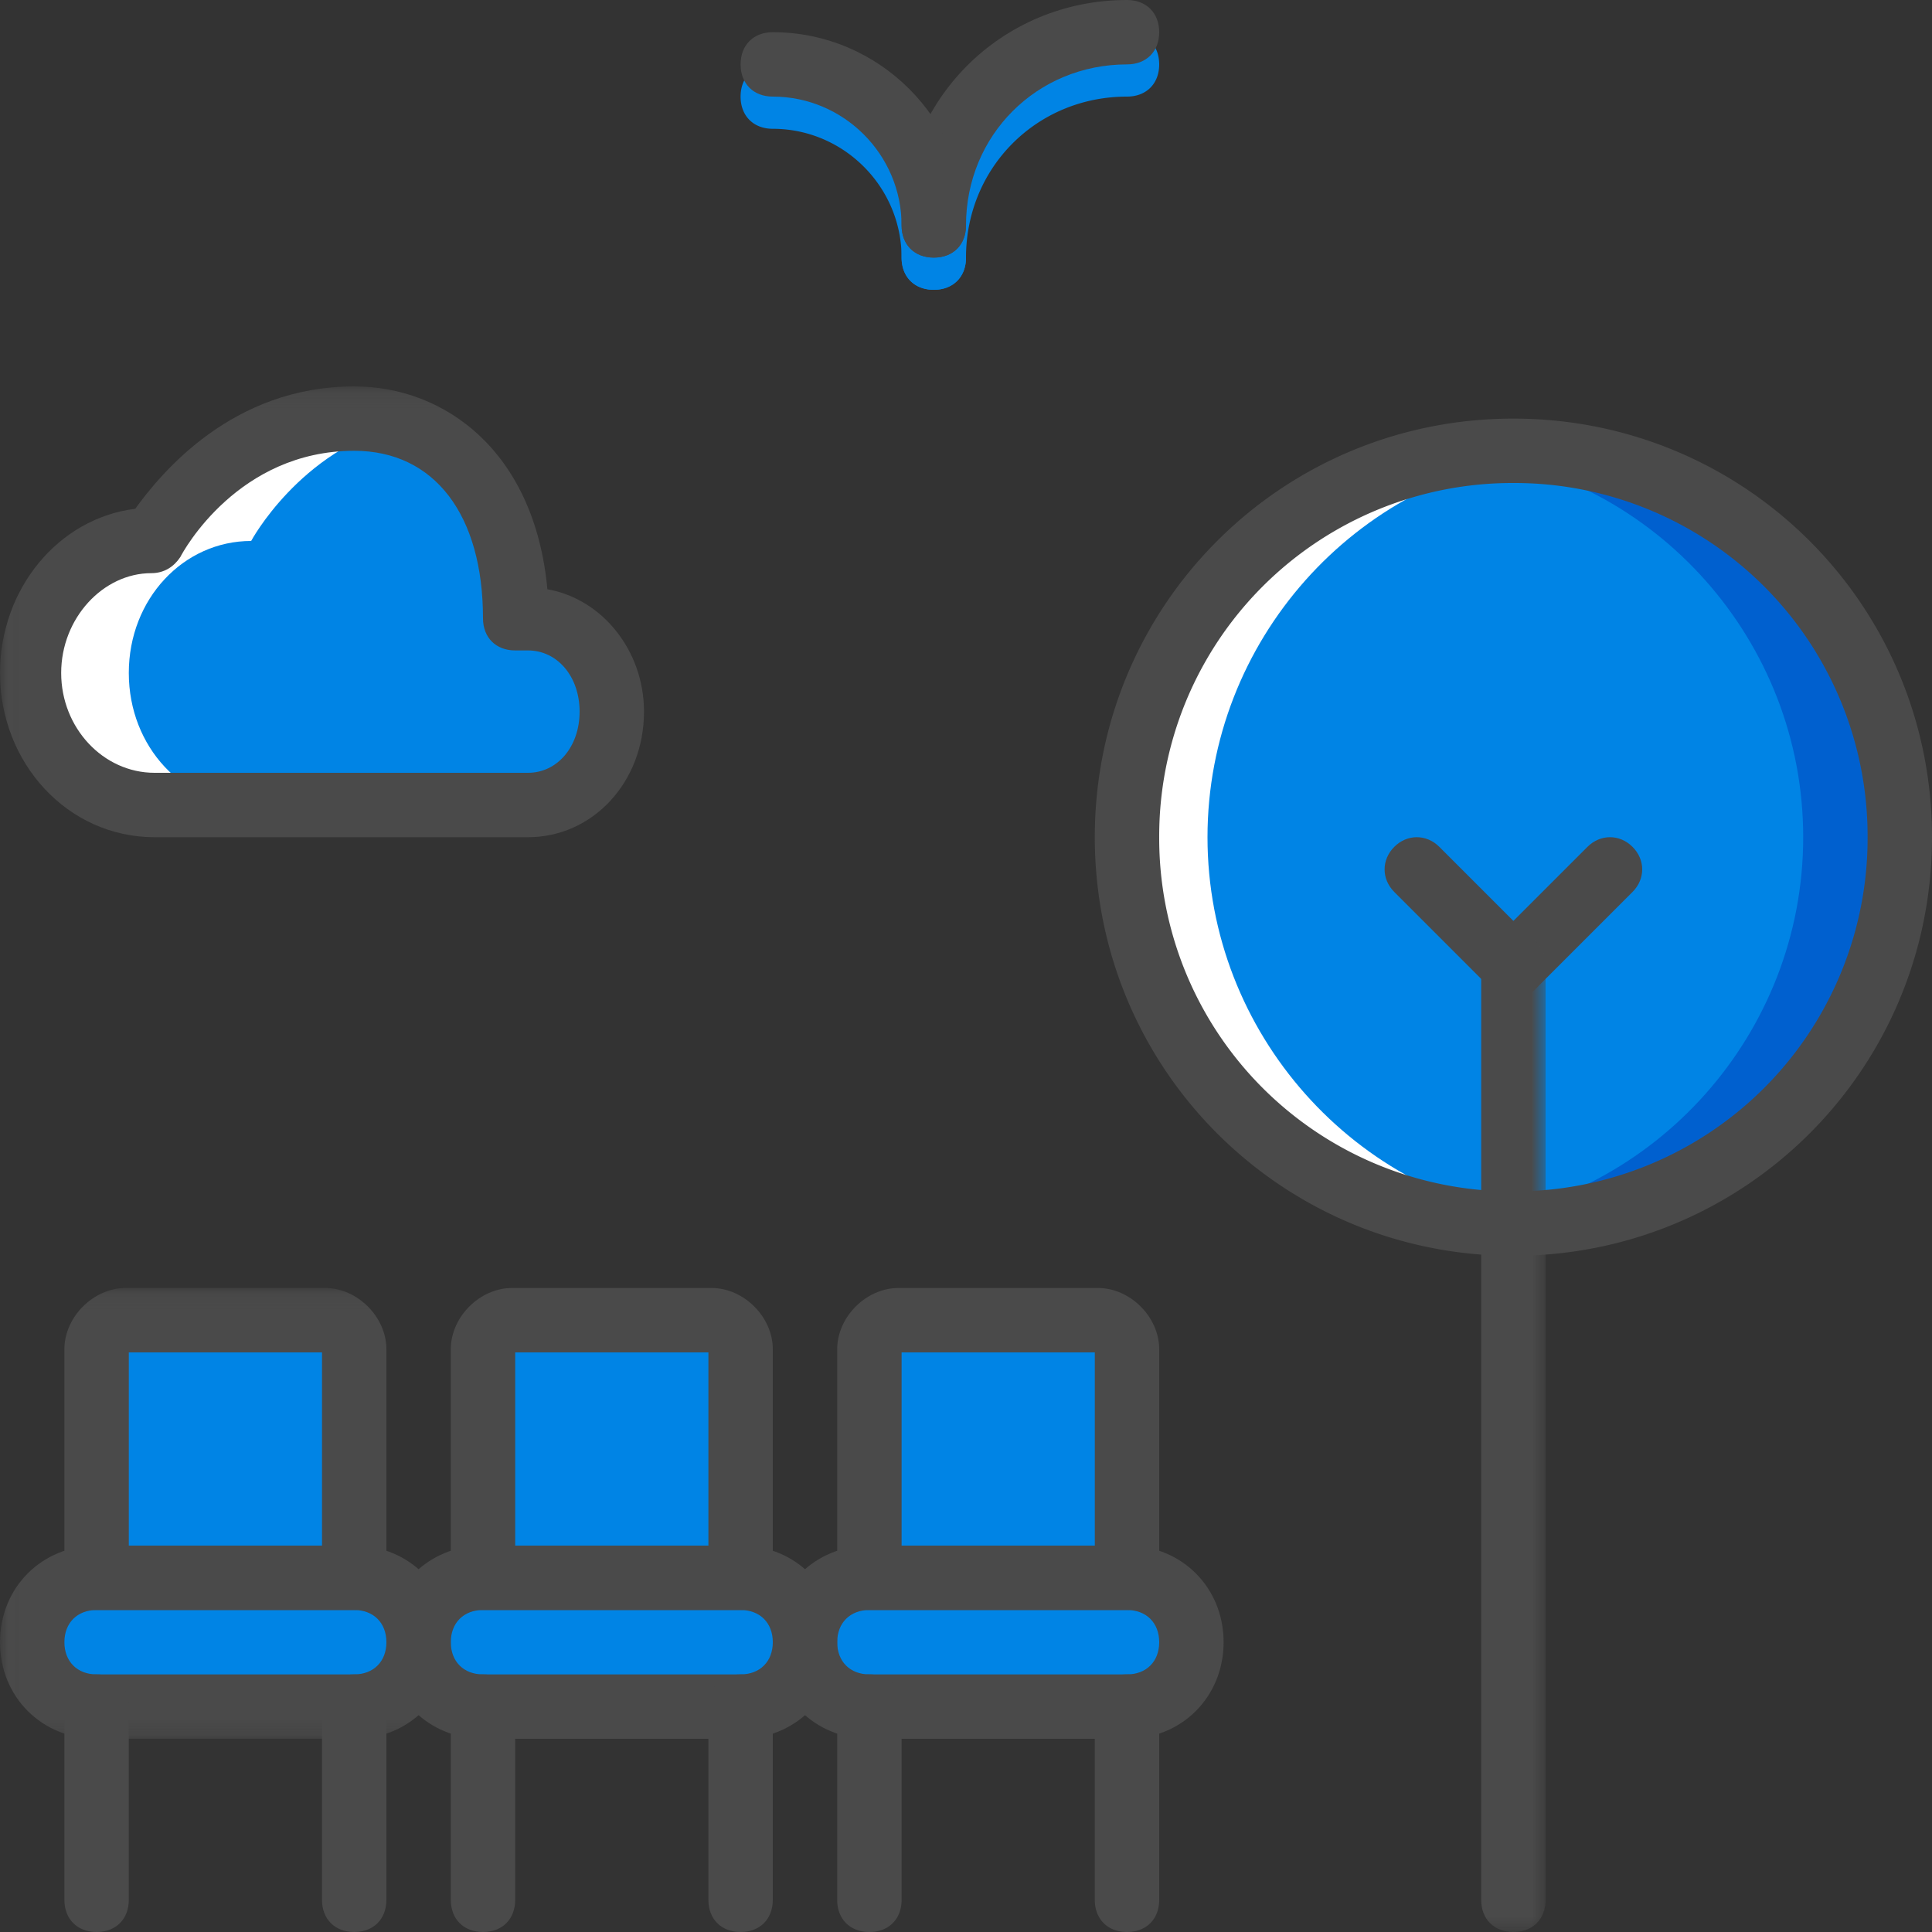 <svg xmlns="http://www.w3.org/2000/svg" xmlns:xlink="http://www.w3.org/1999/xlink" width="123" height="123" viewBox="0 0 123 123">
    <rect x="0" y="0" width="123" height="123" fill="#333333" stroke="none"/>
    <defs>
        <path id="a" d="M.014.08v28.7H28.7V.08H.014z"/>
        <path id="c" d="M.014.096v98.4H98.4V.096z"/>
    </defs>
    <g fill="none" fill-rule="evenodd">
        <path fill="#0084E5" d="M71.75 108.65h-16.4a4.112 4.112 0 0 1-4.1-4.1c0-2.255 1.845-4.1 4.1-4.1h16.4c2.255 0 4.1 1.845 4.1 4.1s-1.845 4.1-4.1 4.1M59.45 18.45c-1.23 0-2.05-.82-2.05-2.05 0-7.995 6.355-14.35 14.35-14.35 1.23 0 2.05.82 2.05 2.05s-.82 2.05-2.05 2.05c-5.74 0-10.25 4.51-10.25 10.25 0 1.23-.82 2.05-2.05 2.05"/>
        <path fill="#0084E5" d="M59.45 18.45c-1.23 0-2.05-.82-2.05-2.05 0-4.51-3.69-8.2-8.2-8.2-1.23 0-2.05-.82-2.05-2.05s.82-2.05 2.05-2.05c6.765 0 12.3 5.535 12.3 12.3 0 1.23-.82 2.05-2.05 2.05M22.55 100.45H6.15V85.895c0-1.025.82-1.845 1.845-1.845h12.71c1.025 0 1.845.82 1.845 1.845v14.555M22.55 108.65H6.15a4.112 4.112 0 0 1-4.1-4.1c0-2.255 1.845-4.1 4.1-4.1h16.4c2.255 0 4.1 1.845 4.1 4.1s-1.845 4.1-4.1 4.1"/>
        <path fill="#0084E5" d="M8.2 104.55c0-2.255 1.845-4.1 4.1-4.1H6.15a4.112 4.112 0 0 0-4.1 4.1c0 2.255 1.845 4.1 4.1 4.1h6.15a4.112 4.112 0 0 1-4.1-4.1M69.7 104.55c0-2.255-1.845-4.1-4.1-4.1h6.15c2.255 0 4.1 1.845 4.1 4.1s-1.845 4.1-4.1 4.1H65.6c2.255 0 4.1-1.845 4.1-4.1M47.15 100.45h-16.4V85.895c0-1.025.82-1.845 1.845-1.845h12.71c1.025 0 1.845.82 1.845 1.845v14.555M47.15 108.65h-16.4a4.112 4.112 0 0 1-4.1-4.1c0-2.255 1.845-4.1 4.1-4.1h16.4c2.255 0 4.1 1.845 4.1 4.1s-1.845 4.1-4.1 4.1M71.75 100.45h-16.4V85.895c0-1.025.82-1.845 1.845-1.845h12.71c1.025 0 1.845.82 1.845 1.845v14.555M33.62 39.36c2.87 0 5.33 2.665 5.33 5.945 0 3.28-2.46 5.945-5.33 5.945H9.84c-4.305 0-7.79-3.69-7.79-8.405s3.485-8.405 7.79-8.405c0 0 4.1-7.79 12.915-7.79 5.535 0 10.25 4.1 10.25 12.71h.615"/>
        <path fill="#FFF" d="M8.2 42.845c0-4.715 3.485-8.405 7.79-8.405 0 0 3.075-5.74 9.43-7.38-1.025-.205-1.845-.41-2.87-.41-8.815 0-12.915 7.79-12.915 7.79-4.305 0-7.79 3.69-7.79 8.405s3.69 8.405 7.995 8.405h6.15c-4.305 0-7.79-3.69-7.79-8.405"/>
        <path fill="#0084E5" d="M120.95 53.3c0 13.53-11.07 24.6-24.6 24.6-13.53 0-24.6-11.07-24.6-24.6 0-13.53 11.07-24.6 24.6-24.6 13.53 0 24.6 11.07 24.6 24.6"/>
        <path fill="#0060CF" d="M96.35 28.7c-1.025 0-2.05 0-3.075.205C105.37 30.34 114.8 40.795 114.8 53.3c0 12.505-9.43 22.96-21.525 24.395 1.025.205 2.05.205 3.075.205 13.53 0 24.6-11.07 24.6-24.6 0-13.53-11.07-24.6-24.6-24.6"/>
        <path fill="#FFF" d="M95.325 28.7c1.025 0 2.05 0 3.075.205C86.305 30.34 76.875 40.795 76.875 53.3c0 12.505 9.43 22.96 21.525 24.395-1.025.205-2.05.205-3.075.205-13.53 0-24.6-11.07-24.6-24.6 0-13.53 11.07-24.6 24.6-24.6"/>
        <g transform="translate(0 81.92)">
            <mask id="b" fill="#fff">
                <use xlink:href="#a"/>
            </mask>
            <path fill="#4A4A4A" d="M8.2 16.48h12.3V4.18H8.2v12.3zm14.35 4.1H6.15c-1.23 0-2.05-.82-2.05-2.05V3.975C4.1 1.925 5.945.08 7.995.08h12.71c2.05 0 3.895 1.845 3.895 3.895V18.53c0 1.23-.82 2.05-2.05 2.05z" mask="url(#b)"/>
            <path fill="#4A4A4A" d="M6.15 20.58c-1.23 0-2.05.82-2.05 2.05s.82 2.05 2.05 2.05h16.4c1.23 0 2.05-.82 2.05-2.05s-.82-2.05-2.05-2.05H6.15zm16.4 8.2H6.15C2.665 28.78 0 26.115 0 22.63c0-3.485 2.665-6.15 6.15-6.15h16.4c3.485 0 6.15 2.665 6.15 6.15 0 3.485-2.665 6.15-6.15 6.15z" mask="url(#b)"/>
        </g>
        <path fill="#4A4A4A" d="M6.15 123c-1.23 0-2.05-.82-2.05-2.05v-12.3c0-1.23.82-2.05 2.05-2.05s2.05.82 2.05 2.05v12.3c0 1.23-.82 2.05-2.05 2.05M22.55 123c-1.23 0-2.05-.82-2.05-2.05v-12.3c0-1.23.82-2.05 2.05-2.05s2.05.82 2.05 2.05v12.3c0 1.23-.82 2.05-2.05 2.05M32.8 98.4h12.3V86.1H32.8v12.3zm14.35 4.1h-16.4c-1.23 0-2.05-.82-2.05-2.05V85.895c0-2.05 1.845-3.895 3.895-3.895h12.71c2.05 0 3.895 1.845 3.895 3.895v14.555c0 1.23-.82 2.05-2.05 2.05z"/>
        <path fill="#4A4A4A" d="M30.75 102.5c-1.23 0-2.05.82-2.05 2.05s.82 2.05 2.05 2.05h16.4c1.23 0 2.05-.82 2.05-2.05s-.82-2.05-2.05-2.05h-16.4zm16.4 8.2h-16.4c-3.485 0-6.15-2.665-6.15-6.15 0-3.485 2.665-6.15 6.15-6.15h16.4c3.485 0 6.15 2.665 6.15 6.15 0 3.485-2.665 6.15-6.15 6.15z"/>
        <path fill="#4A4A4A" d="M30.75 123c-1.23 0-2.05-.82-2.05-2.05v-12.3c0-1.23.82-2.05 2.05-2.05s2.05.82 2.05 2.05v12.3c0 1.23-.82 2.05-2.05 2.05M47.15 123c-1.23 0-2.05-.82-2.05-2.05v-12.3c0-1.23.82-2.05 2.05-2.05s2.05.82 2.05 2.05v12.3c0 1.23-.82 2.05-2.05 2.05M57.4 98.4h12.3V86.1H57.4v12.3zm14.35 4.1h-16.4c-1.23 0-2.05-.82-2.05-2.05V85.895c0-2.05 1.845-3.895 3.895-3.895h12.71c2.05 0 3.895 1.845 3.895 3.895v14.555c0 1.23-.82 2.05-2.05 2.05z"/>
        <path fill="#4A4A4A" d="M55.35 102.5c-1.23 0-2.05.82-2.05 2.05s.82 2.05 2.05 2.05h16.4c1.23 0 2.05-.82 2.05-2.05s-.82-2.05-2.05-2.05h-16.4zm16.4 8.2h-16.4c-3.485 0-6.15-2.665-6.15-6.15 0-3.485 2.665-6.15 6.15-6.15h16.4c3.485 0 6.15 2.665 6.15 6.15 0 3.485-2.665 6.15-6.15 6.15z"/>
        <path fill="#4A4A4A" d="M55.35 123c-1.23 0-2.05-.82-2.05-2.05v-12.3c0-1.23.82-2.05 2.05-2.05s2.05.82 2.05 2.05v12.3c0 1.23-.82 2.05-2.05 2.05M71.75 123c-1.23 0-2.05-.82-2.05-2.05v-12.3c0-1.23.82-2.05 2.05-2.05s2.05.82 2.05 2.05v12.3c0 1.23-.82 2.05-2.05 2.05M96.35 30.75A22.485 22.485 0 0 0 73.8 53.3a22.485 22.485 0 0 0 22.55 22.55A22.485 22.485 0 0 0 118.9 53.3a22.485 22.485 0 0 0-22.55-22.55zm0 49.2c-14.76 0-26.65-11.89-26.65-26.65 0-14.76 11.89-26.65 26.65-26.65 14.76 0 26.65 11.89 26.65 26.65 0 14.76-11.89 26.65-26.65 26.65z"/>
        <path fill="#4A4A4A" d="M96.35 63.55c-.615 0-1.025-.205-1.435-.615l-6.15-6.15c-.82-.82-.82-2.05 0-2.87.82-.82 2.05-.82 2.87 0l6.15 6.15c.82.82.82 2.05 0 2.87-.41.41-.82.615-1.435.615"/>
        <path fill="#4A4A4A" d="M96.35 63.55c-.615 0-1.025-.205-1.435-.615-.82-.82-.82-2.05 0-2.87l6.15-6.15c.82-.82 2.05-.82 2.87 0 .82.82.82 2.05 0 2.87l-6.15 6.15c-.41.41-.82.615-1.435.615"/>
        <g transform="translate(0 24.504)">
            <mask id="d" fill="#fff">
                <use xlink:href="#c"/>
            </mask>
            <path fill="#4A4A4A" d="M96.35 98.496c-1.23 0-2.05-.82-2.05-2.05v-59.45c0-1.23.82-2.05 2.05-2.05s2.05.82 2.05 2.05v59.45c0 1.23-.82 2.05-2.05 2.05M22.55 4.196c-7.38 0-10.865 6.355-11.07 6.765-.41.615-1.025 1.025-1.845 1.025-3.075 0-5.74 2.87-5.74 6.355 0 3.485 2.665 6.355 5.945 6.355h23.78c1.845 0 3.28-1.64 3.28-3.895s-1.435-3.895-3.28-3.895h-.82c-1.23 0-2.05-.82-2.05-2.05 0-6.56-3.075-10.66-8.2-10.66zm11.07 24.6H9.84C4.305 28.796 0 24.081 0 18.341c0-5.33 3.69-9.84 8.61-10.455 1.64-2.255 6.15-7.79 13.94-7.79 5.74 0 11.48 4.1 12.3 12.915 3.485.615 6.15 3.895 6.15 7.79 0 4.51-3.28 7.995-7.38 7.995z" mask="url(#d)"/>
        </g>
        <path fill="#4A4A4A" d="M59.45 16.4c-1.23 0-2.05-.82-2.05-2.05C57.4 6.355 63.755 0 71.75 0c1.23 0 2.05.82 2.05 2.05s-.82 2.05-2.05 2.05c-5.74 0-10.25 4.51-10.25 10.25 0 1.23-.82 2.05-2.05 2.05"/>
        <path fill="#4A4A4A" d="M59.45 16.4c-1.23 0-2.05-.82-2.05-2.05 0-4.51-3.69-8.2-8.2-8.2-1.23 0-2.05-.82-2.05-2.05s.82-2.05 2.05-2.05c6.765 0 12.3 5.535 12.3 12.3 0 1.23-.82 2.05-2.05 2.05"/>
    </g>
</svg>
